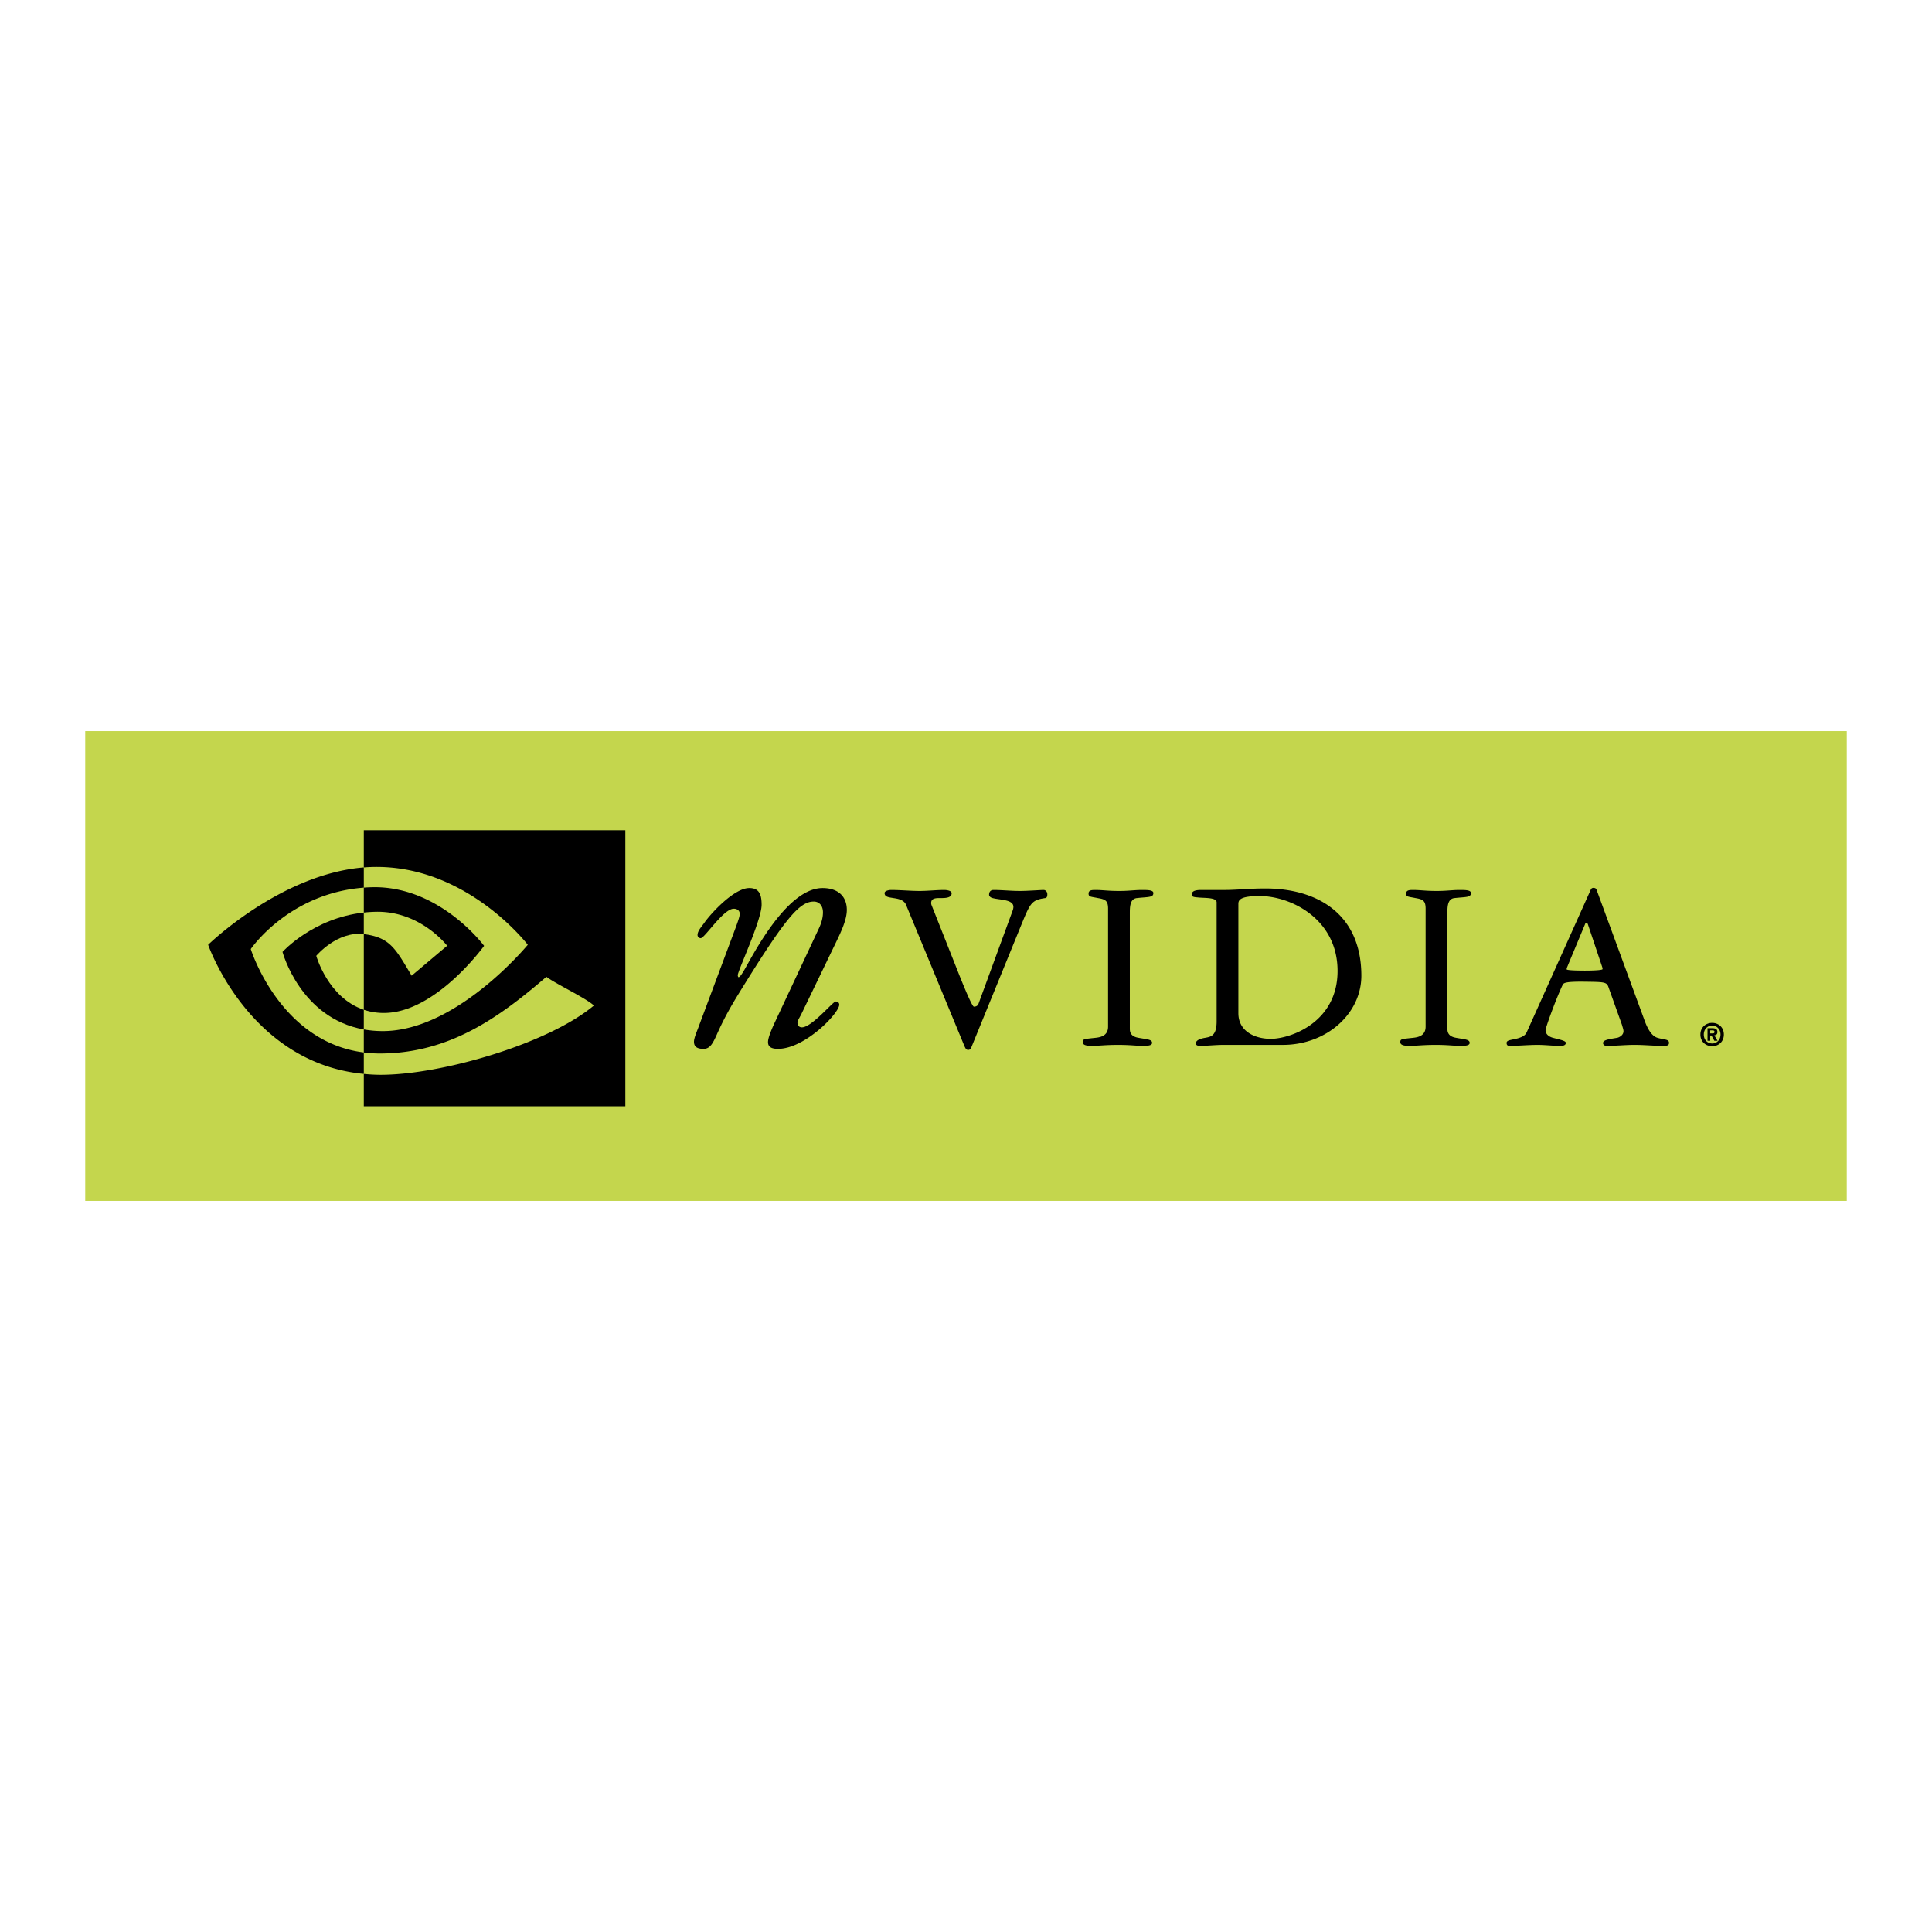 <svg xmlns="http://www.w3.org/2000/svg" width="2500" height="2500" viewBox="0 0 192.756 192.756"><g fill-rule="evenodd" clip-rule="evenodd"><path fill="#fff" d="M0 0h192.756v192.756H0V0z"/><path fill="#c4d64d" d="M184.252 119.815H8.504V72.941h175.748v46.874z"/><path d="M37.668 90.968c4.36 0 6.945 3.391 6.945 3.391l-3.542 2.985c-1.591-2.65-2.127-3.822-4.774-4.144v7.544a6.296 6.296 0 0 0 2.011.318c5.17 0 9.991-6.693 9.991-6.693s-4.464-6.057-11.269-5.846c-.246.009-.492.017-.733.04v2.484a13.48 13.48 0 0 1 1.371-.079z"/><path d="M36.297 82.832v3.714c.244-.018.491-.034.733-.04 9.464-.321 15.627 7.757 15.627 7.757s-7.08 8.607-14.455 8.607a10.91 10.91 0 0 1-1.905-.164v2.297c.508.062 1.035.103 1.584.103 6.866 0 11.829-3.505 16.635-7.652.799.637 4.064 2.188 4.733 2.869-4.572 3.824-15.222 6.909-21.26 6.909-.582 0-1.144-.035-1.692-.088v3.228H62.39v-27.54H36.297z"/><path d="M31.554 95.364s2.075-2.484 4.732-2.164h.011v-2.152c-5.064.547-8.111 3.925-8.111 3.925s1.763 6.602 8.111 7.733v-1.962c-3.58-1.204-4.743-5.38-4.743-5.38z"/><path d="M25.02 94.69s3.764-5.557 11.277-6.127v-2.018c-8.321.669-15.53 7.717-15.53 7.717s4.083 11.801 15.53 12.88v-2.141C27.896 103.947 25.02 94.69 25.02 94.69zM79.924 101.229c-.159.314-.359.596-.359.794 0 .316.2.475.438.475.993 0 3.098-2.58 3.375-2.58.239 0 .357.158.357.315 0 .834-3.414 4.41-6.115 4.41-.716 0-.994-.238-.994-.676 0-.398.277-1.072.557-1.707l4.528-9.651c.315-.674.396-1.19.396-1.588 0-.636-.359-1.071-.914-1.071-1.43 0-2.82 1.628-7.387 9.015-.833 1.351-1.548 2.579-2.304 4.287-.397.876-.674 1.392-1.311 1.392-.674 0-.952-.238-.952-.717 0-.357.277-.992.396-1.307l3.772-10.09c.2-.557.397-1.071.397-1.351 0-.315-.239-.513-.594-.513-1.035 0-2.9 2.937-3.297 2.937a.315.315 0 0 1-.319-.317c0-.437.477-.912.716-1.271.555-.794 2.9-3.412 4.448-3.412.952 0 1.229.591 1.229 1.664 0 1.548-2.38 6.593-2.38 7.029 0 .079.038.199.078.199.119 0 .277-.239.477-.557.716-1.151 4.209-8.335 7.903-8.335 1.507 0 2.422.794 2.422 2.185 0 .99-.597 2.219-1.033 3.135l-3.53 7.306zM101.055 90.789c.023-.078.053-.204.053-.305 0-.756-1.34-.682-2.072-.881-.203-.05-.354-.179-.354-.33 0-.404.277-.479.43-.479.881 0 1.693.099 2.65.099.758 0 2.096-.099 2.348-.099.229 0 .381.201.381.427 0 .178-.025.352-.203.381-1.363.199-1.49.479-2.35 2.571l-5.05 12.376c-.048.124-.149.199-.303.199-.199 0-.276-.199-.352-.353l-5.858-14.168c-.228-.451-.756-.553-1.238-.625-.453-.078-.882-.102-.882-.506 0-.228.481-.302.631-.302.96 0 1.919.099 2.88.099.806 0 1.641-.099 2.449-.099.175 0 .731.049.731.326 0 .432-.53.482-1.011.482-.505 0-1.035-.03-1.035.504a.64.64 0 0 0 .052.226l2.573 6.487c1.288 3.261 1.565 3.614 1.639 3.614.127 0 .357-.027.457-.278l3.434-9.366zM112.725 102.683c0 .678.582.807.859.857.809.15 1.361.15 1.361.503 0 .28-.457.303-.936.303-.654 0-1.186-.099-2.473-.099-1.238 0-1.941.099-2.576.099-.58 0-.934-.077-.934-.378 0-.325.152-.303 1.289-.428.453-.051 1.238-.18 1.238-1.113V90.664c0-.808-.279-.936-1.012-1.061-.732-.153-.934-.102-.934-.456 0-.352.379-.352.682-.352.783 0 1.184.099 2.375.099 1.008 0 1.512-.099 2.27-.099.553 0 1.137 0 1.137.302 0 .456-.455.379-1.639.506-.684.072-.709.834-.709 1.49v11.59h.002zM122.037 104.247c-.73 0-1.666.099-2.273.099-.125 0-.453 0-.453-.248 0-.204.176-.433.936-.558.553-.103 1.137-.18 1.137-1.642V90.03c0-.477-1.062-.426-1.721-.477-.58-.052-.756-.052-.756-.331 0-.427.684-.427.982-.427h2.297c1.238 0 2.426-.15 4.043-.15 5.305 0 9.594 2.621 9.594 8.706 0 3.792-3.486 6.896-7.826 6.896h-5.96zm1.516-3.158c0 1.771 1.592 2.554 3.23 2.554 1.969 0 6.666-1.642 6.666-6.769 0-5.176-4.645-7.474-7.777-7.474-2.07 0-2.119.456-2.119.812v10.877zM144.41 102.683c0 .678.582.807.857.857.807.15 1.363.15 1.363.503 0 .28-.453.303-.936.303-.656 0-1.186-.099-2.475-.099-1.236 0-1.939.099-2.574.099-.582 0-.936-.077-.936-.378 0-.325.154-.303 1.293-.428.453-.051 1.232-.18 1.232-1.113V90.664c0-.808-.275-.936-1.008-1.061-.732-.153-.934-.102-.934-.456 0-.352.377-.352.68-.352.783 0 1.186.099 2.373.099 1.01 0 1.516-.099 2.273-.099.557 0 1.137 0 1.137.302 0 .456-.455.379-1.639.506-.686.072-.709.834-.709 1.49v11.59h.003zM160.52 98.606c-.203-.633-.303-.633-2.373-.661-1.715-.021-2.119.078-2.223.282-.605 1.235-1.723 4.277-1.723 4.552 0 .508.531.71.734.761.781.203 1.287.304 1.287.503 0 .303-.404.303-.582.303-.68 0-1.488-.099-2.221-.099-.959 0-1.943.099-2.805.099-.199 0-.301-.077-.301-.303 0-.328.652-.277 1.287-.503.504-.18.635-.354.756-.633l6.371-14.176a.267.267 0 0 1 .246-.147c.158 0 .281.069.311.175l4.762 12.963c.482 1.386.988 1.715 1.314 1.817.682.203 1.158.125 1.158.503 0 .254-.197.303-.502.303-1.086 0-1.941-.099-2.928-.099-.938 0-1.82.099-2.803.099-.254 0-.352-.175-.352-.276 0-.304.502-.379 1.414-.529.148-.024.629-.228.629-.658 0-.176-.1-.429-.15-.63l-1.306-3.646zm-4.067-2.351c-.053.155-.148.302-.148.455 0 .128 1.615.128 1.816.128.15 0 1.768 0 1.768-.153 0-.128-.053-.251-.127-.476l-1.338-3.991c-.027-.052-.051-.152-.152-.152-.051 0-.1.05-.125.126l-1.694 4.063zM170.625 103.1v-.304h.189c.102 0 .24.009.24.141 0 .139-.068.163-.188.163h-.241zm0 .214h.131l.285.523h.318l-.32-.546c.17-.012.305-.094.305-.327 0-.288-.191-.38-.516-.38h-.469v1.253h.266v-.523zm1.363-.1c0-.736-.549-1.163-1.166-1.163s-1.172.427-1.172 1.163c0 .735.555 1.164 1.172 1.164s1.166-.429 1.166-1.164zm-.332 0c0 .536-.383.895-.834.895v-.002c-.463.002-.834-.356-.834-.893s.371-.895.834-.895c.451 0 .834.358.834.895z"/></g></svg>